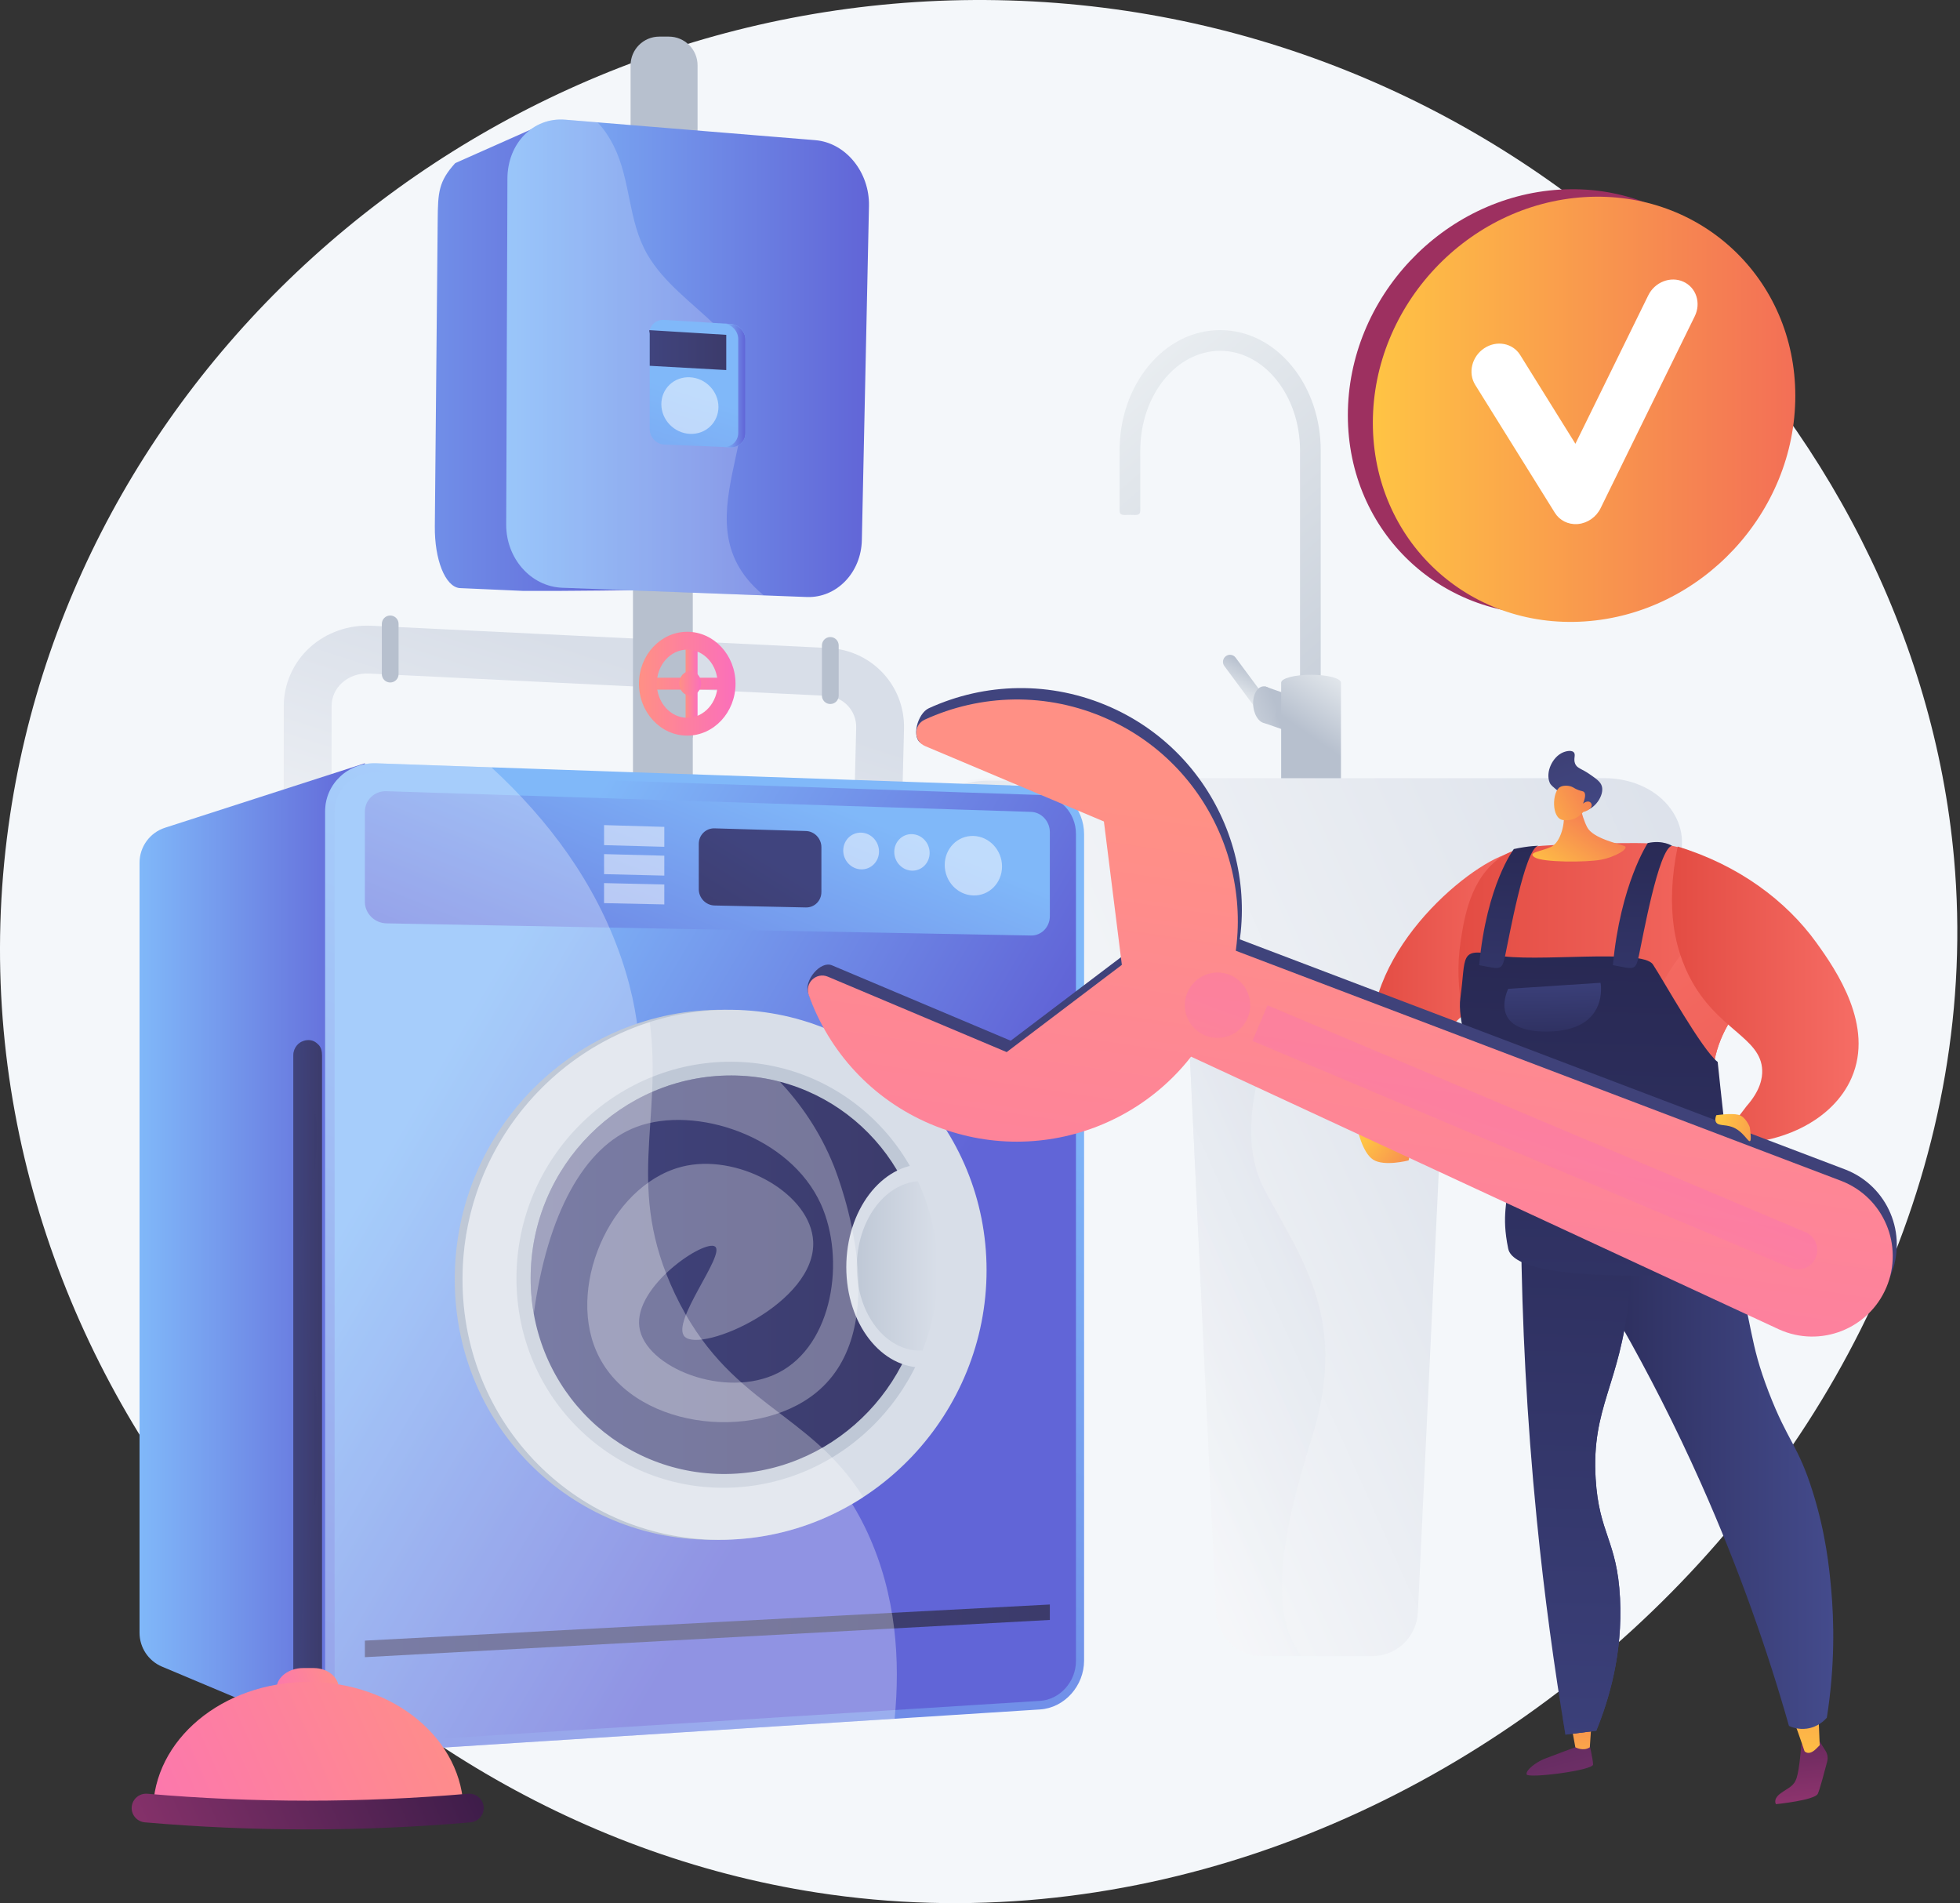<?xml version="1.0" encoding="UTF-8"?> <svg xmlns="http://www.w3.org/2000/svg" width="515" height="500" viewBox="0 0 515 500" fill="none"><rect x="0" y="0" width="515" height="500" fill="#333333" stroke="none"/><path d="M265.151 0.115C133.493 -3.773 19.449 91.757 2.219 217.105C-16.619 354.156 87.066 477.469 214.645 497.219C373.333 521.786 527.251 379.667 513.431 225.49C503.019 109.331 398.984 4.066 265.151 0.115Z" fill="#F4F7FA"></path><path d="M236.077 249.74L223.511 249.425L224.97 191.2C225.082 186.713 221.607 183.024 217.06 182.803L96.932 176.95C94.31 176.817 91.744 177.704 89.898 179.372C88.114 180.983 87.131 183.157 87.131 185.493V225.184H74.561V185.493C74.561 179.641 77.081 174.01 81.474 170.043C85.768 166.165 91.625 164.106 97.544 164.395L217.672 170.248C229.094 170.804 237.819 180.146 237.535 191.514L236.077 249.74Z" fill="url(#paint0_linear_26_149)"></path><path d="M104.728 177.106C104.728 178.321 103.744 179.306 102.529 179.306C101.314 179.306 100.329 178.321 100.329 177.106V163.908C100.329 162.693 101.314 161.708 102.529 161.708C103.744 161.708 104.728 162.693 104.728 163.908V177.106Z" fill="#B7C0CE"></path><path d="M220.367 182.762C220.367 183.977 219.382 184.962 218.167 184.962C216.953 184.962 215.968 183.977 215.968 182.762V169.564C215.968 168.35 216.953 167.365 218.167 167.365C219.382 167.365 220.367 168.35 220.367 169.564V182.762Z" fill="#B7C0CE"></path><path d="M183.287 56.125C183.287 60.291 179.91 63.667 175.745 63.667H173.231C169.066 63.667 165.689 60.29 165.689 56.125V17.16C165.689 12.995 169.066 9.619 173.231 9.619H175.745C179.91 9.619 183.287 12.995 183.287 17.16V56.125Z" fill="#B7C0CE"></path><path d="M182.03 132.17H166.318V218.9H182.03V132.17Z" fill="#B7C0CE"></path><path d="M149.123 147.307C149.934 144.305 150.4 140.711 150.297 136.917L147.831 45.976C147.611 37.843 144.499 31.899 141.438 33.16L119.615 42.853C115.236 47.682 115.074 50.529 115.006 57.817L114.252 138.275C114.169 147.058 116.974 154.064 120.711 154.5L137.406 155.24H137.405C137.405 155.24 201.429 155.612 215.836 151.617C210.92 148.204 164.653 148.659 149.123 147.307Z" fill="url(#paint1_linear_26_149)"></path><path d="M228.326 54.118L226.455 141.89C226.274 150.457 219.811 157.142 211.983 156.849L200.695 156.421L147.726 154.41C139.476 154.093 132.978 146.681 133.014 137.809L133.336 46.906C133.365 37.699 140.068 30.756 148.512 31.448L156.991 32.14L214.212 36.826C222.216 37.483 228.514 45.235 228.326 54.118Z" fill="url(#paint2_linear_26_149)"></path><path opacity="0.2" d="M200.695 156.421L147.726 154.41C139.476 154.093 132.978 146.681 133.014 137.809L133.336 46.906C133.365 37.699 140.068 30.756 148.512 31.448L156.991 32.14C158.58 33.776 160.005 35.823 161.301 38.432C165.782 47.451 165.002 58.059 170.08 66.82C174.489 74.419 181.884 79.515 188.058 85.59C208.922 106.138 177.99 133.599 198.115 154.075C198.942 154.92 199.804 155.7 200.695 156.421Z" fill="white"></path><path d="M195.856 89.203V113.823C195.856 115.952 194.042 117.601 191.905 117.512L174.597 116.793C172.406 116.702 170.718 114.881 170.718 112.717V87.701C170.718 87.362 170.628 87.036 170.717 86.73C171.152 85.068 172.639 83.922 174.485 84.036L191.937 85.115C194.075 85.247 195.856 87.074 195.856 89.203Z" fill="url(#paint3_linear_26_149)"></path><path d="M191.906 85.115L190.11 85.007C192.247 85.139 193.97 86.974 193.97 89.101V113.747C193.97 115.874 192.226 117.528 190.089 117.439L191.915 117.512C194.047 117.6 195.856 115.95 195.856 113.825V89.201C195.856 87.076 194.039 85.247 191.906 85.115Z" fill="url(#paint4_linear_26_149)"></path><path d="M190.828 87.967V97.224L170.717 96.104V87.701C170.717 87.361 170.531 87.039 170.62 86.733L190.828 87.967Z" fill="url(#paint5_linear_26_149)"></path><path opacity="0.5" d="M188.775 106.913C188.775 111 185.441 114.168 181.308 113.989C177.154 113.809 173.771 110.318 173.771 106.192C173.771 102.067 177.154 98.901 181.308 99.121C185.441 99.338 188.775 102.827 188.775 106.913Z" fill="white"></path><path d="M183.385 178.677C183.555 179.305 183.649 179.644 183.649 180.125C183.649 180.7 183.514 181.191 183.273 181.819H170.748C169.939 181.819 169.282 181.112 169.282 180.302C169.282 179.898 169.447 179.449 169.71 179.185C169.974 178.921 170.344 178.677 170.748 178.677L183.385 178.677Z" fill="#B7C0CE"></path><path d="M182.03 170.183V189.147C182.03 189.904 181.574 190.618 180.817 190.618H180.618C180.553 190.618 180.621 190.56 180.557 190.548C179.894 190.46 179.517 189.839 179.517 189.147V170.183C179.517 169.491 179.894 168.825 180.557 168.737C180.621 168.725 180.553 168.622 180.618 168.622H180.817C181.574 168.622 182.03 169.427 182.03 170.183Z" fill="#B7C0CE"></path><path d="M179.252 171.303C179.492 171.274 179.739 171.262 179.991 171.262C180.137 171.262 180.207 171.268 180.348 171.274C180.958 171.309 181.402 171.426 182.031 171.608V170.183C182.031 169.427 181.574 168.621 180.818 168.621H180.618C180.554 168.621 180.774 168.823 180.145 168.834V166.583C180.145 166.571 179.998 166.571 179.851 166.571C172.855 166.571 167.231 172.687 167.231 180.21C167.231 187.734 172.885 193.705 179.879 193.856C181.669 193.894 182.031 193.787 182.031 193.775V190.513C182.031 190.525 180.554 190.618 180.618 190.618H180.818C181.574 190.618 182.031 189.903 182.031 189.147V188.818C181.402 189 180.958 189.118 180.348 189.153C180.207 189.159 180.099 189.165 179.953 189.165C179.701 189.165 179.473 189.153 179.233 189.123C175.615 188.754 172.698 185.675 172.1 181.717C172.024 181.231 171.988 180.726 171.988 180.21C171.988 179.724 172.025 179.249 172.095 178.785C172.664 174.792 175.61 171.678 179.252 171.303Z" fill="#B7C0CE"></path><path d="M183.649 180.128C183.649 180.703 183.514 181.248 183.274 181.718C183.016 182.222 182.641 182.644 182.183 182.926C181.767 183.195 181.28 183.348 180.764 183.348C180.647 183.348 180.535 183.342 180.424 183.324C179.996 183.266 179.597 183.107 179.251 182.861C178.84 182.586 178.5 182.187 178.26 181.718C178.02 181.249 177.885 180.703 177.885 180.129C177.885 179.648 177.979 179.19 178.149 178.786C178.383 178.205 178.77 177.718 179.251 177.39C179.597 177.144 179.996 176.98 180.424 176.927C180.535 176.909 180.647 176.903 180.764 176.903C181.28 176.903 181.767 177.056 182.183 177.32C182.711 177.654 183.133 178.164 183.385 178.786C183.555 179.19 183.649 179.648 183.649 180.128Z" fill="#B7C0CE"></path><path d="M192.085 179.725C192.085 180.534 191.429 181.191 190.619 181.191H171.555C170.745 181.191 170.089 180.534 170.089 179.725V179.514C170.089 178.705 170.745 178.048 171.555 178.048H190.619C191.429 178.048 192.085 178.705 192.085 179.514V179.725Z" fill="url(#paint6_linear_26_149)"></path><path d="M183.287 188.621C183.287 189.377 182.674 189.99 181.919 189.99H181.513C180.757 189.99 180.145 189.377 180.145 188.621V169.361C180.145 168.606 180.757 167.993 181.513 167.993H181.919C182.674 167.993 183.287 168.606 183.287 169.361V188.621Z" fill="url(#paint7_linear_26_149)"></path><path d="M180.575 193.268C173.58 193.268 167.889 187.148 167.889 179.626C167.889 172.103 173.58 165.983 180.575 165.983C187.57 165.983 193.261 172.103 193.261 179.626C193.261 187.148 187.57 193.268 180.575 193.268ZM180.575 170.674C176.166 170.674 172.58 174.69 172.58 179.626C172.58 184.561 176.166 188.577 180.575 188.577C184.984 188.577 188.57 184.562 188.57 179.626C188.57 174.69 184.984 170.674 180.575 170.674Z" fill="url(#paint8_linear_26_149)"></path><path d="M181.353 182.764C182.945 182.764 184.236 181.321 184.236 179.539C184.236 177.758 182.945 176.314 181.353 176.314C179.761 176.314 178.47 177.758 178.47 179.539C178.47 181.321 179.761 182.764 181.353 182.764Z" fill="url(#paint9_linear_26_149)"></path><path d="M380.451 257.236C377.818 312.705 375.185 368.18 372.545 423.649C372.244 430.053 366.971 435.094 360.56 435.094H331.563C325.146 435.094 319.88 430.06 319.578 423.649C316.964 368.677 314.355 313.704 311.741 258.732C311.722 258.235 311.697 257.733 311.672 257.236H380.451Z" fill="url(#paint10_linear_26_149)"></path><path d="M333.56 187.882C332.74 188.49 331.582 188.318 330.974 187.497L321.701 174.983C321.093 174.163 321.266 173.005 322.086 172.397C322.906 171.789 324.064 171.962 324.672 172.782L333.945 185.296C334.553 186.117 334.381 187.274 333.56 187.882Z" fill="url(#paint11_linear_26_149)"></path><path d="M349.905 186.474C350.555 186.701 351.081 189.052 351.081 191.726C351.081 194.399 350.555 196.382 349.905 196.154C349.255 195.927 348.728 193.576 348.728 190.903C348.728 188.229 349.255 186.246 349.905 186.474Z" fill="url(#paint12_linear_26_149)"></path><path d="M349.905 186.474V196.154L332.353 190.018V180.337L349.905 186.474Z" fill="url(#paint13_linear_26_149)"></path><path d="M332.352 180.337C334.059 180.564 335.443 182.915 335.443 185.588C335.443 188.262 334.059 190.244 332.352 190.017C330.645 189.79 329.262 187.439 329.262 184.765C329.262 182.092 330.645 180.109 332.352 180.337Z" fill="url(#paint14_linear_26_149)"></path><path d="M344.307 213.371C348.631 213.371 352.136 211.955 352.136 210.208C352.136 208.461 348.631 207.045 344.307 207.045C339.983 207.045 336.478 208.461 336.478 210.208C336.478 211.955 339.983 213.371 344.307 213.371Z" fill="url(#paint15_linear_26_149)"></path><path d="M344.306 180.21C342.805 180.21 341.588 179.863 341.588 178.362V118.373C341.588 103.922 332.173 92.166 320.601 92.166C309.029 92.166 299.614 103.922 299.614 118.373V134.117C299.614 135.619 298.397 135.264 296.895 135.264C295.394 135.264 294.177 135.619 294.177 134.117V118.373C294.177 110.02 296.861 102.144 301.736 96.196C306.739 90.091 313.439 86.729 320.601 86.729C327.763 86.729 334.462 90.091 339.466 96.196C344.34 102.144 347.025 110.02 347.025 118.373V178.362C347.025 179.863 345.808 180.21 344.306 180.21Z" fill="url(#paint16_linear_26_149)"></path><path d="M344.49 177.274C340.166 177.274 336.634 178.201 336.634 179.344V210.101H352.346V179.344C352.345 178.201 348.814 177.274 344.49 177.274Z" fill="url(#paint17_linear_26_149)"></path><path opacity="0.8" d="M344.49 378.456C336.709 403.098 333.215 424.108 342.001 435.094H331.562C325.145 435.094 319.879 430.059 319.577 423.649C316.963 368.677 314.354 313.704 311.74 258.732L336.634 267.084C336.634 267.084 322.204 293.895 332.354 312.749C342.497 331.603 354.438 346.957 344.49 378.456Z" fill="url(#paint18_linear_26_149)"></path><path d="M440.835 226.792C440.665 227.212 440.489 227.581 440.313 228.001C429.164 254.95 398.815 272.948 364.702 272.948H317.365C314.003 272.948 310.679 272.826 307.404 272.479C277.47 269.348 251.791 252.296 241.754 228.027C241.578 227.607 241.402 227.199 241.232 226.779C239.083 221.578 240.07 215.843 243.891 211.368C246.229 208.625 249.446 206.669 253.104 205.487C255.417 204.736 257.906 204.444 260.451 204.444H421.616C428.19 204.444 434.362 206.998 438.176 211.473C441.991 215.955 442.984 221.591 440.835 226.792Z" fill="url(#paint19_linear_26_149)"></path><path opacity="0.8" d="M254.952 228.578C254.776 228.158 254.6 227.738 254.43 227.318C252.281 222.117 253.268 216.375 257.089 211.9C259.426 209.158 262.644 207.249 266.302 206.067C268.615 205.316 271.104 205.073 273.649 205.073H260.451C257.906 205.073 255.417 205.316 253.104 206.067C249.446 207.249 246.229 209.236 243.891 211.978C240.07 216.453 239.083 222.156 241.232 227.357C241.402 227.777 241.578 228.178 241.754 228.598C251.791 252.867 277.47 269.936 307.404 273.066C310.679 273.413 314.003 273.577 317.365 273.577H330.563C327.201 273.577 323.876 273.403 320.602 273.057C290.668 269.926 264.988 252.848 254.952 228.578Z" fill="url(#paint20_linear_26_149)"></path><path d="M43.361 217.464L95.873 200.529V460.282L42.58 437.868C38.995 436.36 36.664 432.85 36.664 428.962V226.66C36.664 222.466 39.369 218.751 43.361 217.464Z" fill="url(#paint21_linear_26_149)"></path><path d="M273.271 206.612L98.841 200.537C91.451 200.28 85.43 205.935 85.43 213.171V448.01C85.43 455.246 91.451 460.726 98.841 460.254L273.271 449.111C279.679 448.702 284.849 442.949 284.849 436.259V219.128C284.849 212.438 279.679 206.835 273.271 206.612Z" fill="url(#paint22_linear_26_149)"></path><path d="M98.842 457.84C92.833 458.219 87.924 453.744 87.924 447.863V213.245C87.924 207.365 92.833 202.747 98.842 202.951L273.271 208.865C278.487 209.042 282.713 213.617 282.713 219.064V436.384C282.713 441.831 278.487 446.529 273.271 446.857L98.842 457.84Z" fill="url(#paint23_linear_26_149)"></path><path d="M270.899 213.297L101.557 207.865C98.421 207.765 95.873 210.171 95.873 213.241V236.922C95.873 239.992 98.421 242.528 101.557 242.587L270.899 245.781C273.638 245.833 275.853 243.557 275.853 240.697V218.634C275.853 215.774 273.638 213.384 270.899 213.297Z" fill="url(#paint24_linear_26_149)"></path><path opacity="0.5" d="M230.965 223.708C230.965 226.367 228.867 228.469 226.275 228.403C223.677 228.336 221.567 226.119 221.567 223.45C221.567 220.781 223.677 218.68 226.275 218.756C228.867 218.832 230.965 221.049 230.965 223.708Z" fill="white"></path><path opacity="0.5" d="M244.268 224.072C244.268 226.717 242.193 228.808 239.628 228.743C237.058 228.677 234.971 226.472 234.971 223.817C234.971 221.163 237.058 219.072 239.628 219.147C242.193 219.222 244.268 221.427 244.268 224.072Z" fill="white"></path><path opacity="0.5" d="M263.287 227.637C263.287 231.943 259.932 235.356 255.782 235.261C251.617 235.165 248.23 231.575 248.23 227.243C248.23 222.912 251.617 219.499 255.782 219.621C259.932 219.743 263.287 223.332 263.287 227.637Z" fill="white"></path><path d="M211.77 218.331L187.757 217.627C185.467 217.56 183.608 219.383 183.608 221.699V233.612C183.608 235.928 185.467 237.845 187.757 237.894L211.77 238.406C214.013 238.454 215.827 236.639 215.827 234.353V222.59C215.827 220.304 214.013 218.397 211.77 218.331Z" fill="url(#paint25_linear_26_149)"></path><path opacity="0.5" d="M174.551 222.472L158.721 222.04V216.775L174.551 217.239V222.472Z" fill="white"></path><path opacity="0.5" d="M174.551 230.042L158.721 229.657V224.392L174.551 224.809V230.042Z" fill="white"></path><path opacity="0.5" d="M174.551 237.612L158.721 237.274V232.009L174.551 232.379V237.612Z" fill="white"></path><path d="M275.853 425.595L95.873 435.38V431.03L275.853 421.542V425.595Z" fill="url(#paint26_linear_26_149)"></path><path opacity="0.3" d="M227.929 402.628C213.567 371.607 189.58 373.699 174.177 341.348C158.186 307.764 176.113 289.423 163.289 251.851C156.457 231.834 144.02 215.319 129.108 201.591L98.841 200.537C91.451 200.28 85.43 205.935 85.43 213.171V448.01C85.43 455.246 91.451 460.726 98.841 460.254L235.068 451.552C236.556 436.417 235.548 419.085 227.929 402.628Z" fill="white"></path><path d="M257.184 333.724C257.184 371.142 227.636 402.798 190.2 404.473C151.627 406.198 119.487 375.614 119.487 336.113C119.487 296.612 151.627 264.912 190.2 265.299C227.636 265.675 257.184 296.305 257.184 333.724Z" fill="#BFC8D6"></path><path d="M259.226 333.724C259.226 371.142 229.678 402.798 192.242 404.473C153.669 406.198 121.529 375.614 121.529 336.113C121.529 296.612 153.669 264.912 192.242 265.299C229.678 265.675 259.226 296.305 259.226 333.724Z" fill="#D8DEE8"></path><path d="M246.373 333.947C246.373 364.185 222.426 389.641 192.242 390.829C161.324 392.046 135.702 367.451 135.702 335.867C135.702 304.283 161.324 278.798 192.242 278.943C222.426 279.083 246.373 303.708 246.373 333.947Z" fill="#BFC8D6"></path><path d="M242.947 334.006C242.947 362.331 220.498 386.144 192.242 387.216C163.343 388.313 139.43 365.304 139.43 335.802C139.43 306.3 163.343 282.462 192.242 282.555C220.498 282.647 242.947 305.682 242.947 334.006Z" fill="url(#paint27_linear_26_149)"></path><path d="M255.115 332.351C255.115 347.039 253.979 358.978 242.823 359.285C231.567 359.594 222.367 347.782 222.367 332.9C222.367 318.017 231.567 305.896 242.823 305.828C253.978 305.761 255.115 317.662 255.115 332.351Z" fill="#D8DEE8"></path><path d="M225.129 332.853C225.129 345.242 232.784 355.089 242.162 354.848C242.246 354.846 242.328 354.841 242.41 354.838C244.964 348.358 246.373 341.307 246.373 333.947C246.373 325.475 244.509 317.473 241.176 310.333C232.253 311.079 225.129 320.903 225.129 332.853Z" fill="url(#paint28_linear_26_149)"></path><path opacity="0.3" d="M167.285 296.045C182.554 290.353 207.537 298.301 215.703 316.384C222.184 330.735 218.959 353.351 204.456 360.688C190.606 367.694 169.433 359.299 167.99 348.636C166.534 337.864 185.294 325.431 187.915 327.523C190.626 329.686 176.13 347.418 179.913 351.178C184.303 355.541 214.518 342.413 213.665 326.112C213.021 313.789 194.919 303.495 180.611 306.204C161.441 309.833 148.834 336.819 156.667 354.918C165.515 375.36 198.071 379.098 214.345 365.96C235.5 348.881 220.498 309.844 219.092 306.318C215.391 297.038 210.129 289.749 204.922 284.191C200.88 283.139 196.633 282.57 192.242 282.556C163.343 282.462 139.43 306.301 139.43 335.803C139.43 338.993 139.713 342.113 140.254 345.138C143.808 319.05 153.428 301.212 167.285 296.045Z" fill="white"></path><path opacity="0.3" d="M177.372 339.984C164.172 312.26 174.131 294.861 170.737 268.525C142.402 277.536 121.529 304.35 121.529 336.112C121.529 375.613 153.669 406.198 192.242 404.472C204.989 403.902 216.805 399.861 226.838 393.342C212.343 370.332 191.329 369.295 177.372 339.984Z" fill="white"></path><path d="M477.834 457.06L479.681 460.008C480.197 460.833 480.353 461.827 480.109 462.769C479.471 465.226 478.198 470.014 477.641 471.263C476.882 472.965 466.651 473.999 466.651 473.999C466.651 473.999 465.735 472.718 467.856 471.161C469.977 469.605 471.342 469.358 472.087 467.067C472.831 464.776 473.316 458.301 473.316 458.301L477.834 457.06Z" fill="url(#paint29_linear_26_149)"></path><path d="M470.159 449.574C470.833 450.108 474.143 460.077 474.143 460.077C474.143 460.077 475.211 461.435 477.227 459.422C479.243 457.409 478.139 458.519 478.139 458.519L477.737 448.708L470.159 449.574Z" fill="url(#paint30_linear_26_149)"></path><path d="M417.487 457.677C417.487 457.677 418.554 461.999 418.587 463.565C418.621 465.131 401.39 467.313 401.122 466.16C400.854 465.006 403.738 462.906 405.821 462.08C407.904 461.254 414.012 459.004 414.012 459.004L417.487 457.677Z" fill="url(#paint31_linear_26_149)"></path><path d="M412.939 453.648L413.927 459.049C413.927 459.049 416.043 460.215 417.731 459.049L418.142 453.051L412.939 453.648Z" fill="url(#paint32_linear_26_149)"></path><path d="M426.723 307.143C422.755 307.881 418.789 308.619 414.821 309.357C408.624 322.466 407.659 335.67 409.385 341.338C411.827 349.358 416.766 351.593 417.163 359.81C417.555 367.94 412.946 370.425 410.681 380.226C409.113 387.011 410.154 393.051 412.302 404.855C416.626 428.63 423.001 435.496 418.783 443.743C417.584 446.086 415.315 448.944 410.615 451.363C410.852 452.824 411.087 454.289 411.329 455.733C414.03 455.392 416.73 455.049 419.431 454.708C422.727 446.614 426.409 434.459 425.669 419.877C424.898 404.667 420.136 403.02 419.263 388.468C418.133 369.606 425.626 363.949 428.019 340.96C428.934 332.169 429.11 320.767 426.723 307.143Z" fill="url(#paint33_linear_26_149)"></path><path d="M404.345 313.662C418.337 334.03 433.437 359.385 446.96 389.745C457.179 412.688 464.602 434.234 470.061 453.44C470.794 453.777 472.523 454.449 474.73 454.152C477.74 453.747 479.54 451.821 480.011 451.283C482.18 437.501 481.909 425.833 481.141 417.414C480.65 412.023 479.781 403.047 476.318 391.97C472.438 379.564 469.79 378.872 464.737 365.748C459.492 352.126 460.746 348.721 455.713 331.67C453.646 324.666 450.188 314.243 444.494 301.78C431.111 305.74 417.728 309.701 404.345 313.662Z" fill="url(#paint34_linear_26_149)"></path><path d="M367.706 304.82L361.69 301.397C361.69 301.397 360.531 297.702 360.383 272.368C360.236 247.033 389.415 224.366 398.385 223.841C407.356 223.317 398.169 263.795 398.169 263.795C395.933 263.329 392.682 263.011 389.221 264.144C380.319 267.056 376.603 277.415 373.426 286.269C371.744 290.957 368.296 295.981 367.706 304.82Z" fill="url(#paint35_linear_26_149)"></path><path d="M404.687 311.242C403.013 315.455 401.339 319.668 399.664 323.881C399.91 347.14 401.126 372.354 403.795 399.21C405.78 419.19 408.369 438.061 411.33 455.733C414.031 455.391 416.732 455.049 419.432 454.708C422.728 446.615 426.411 434.459 425.671 419.877C424.899 404.667 420.137 403.021 419.265 388.468C418.134 369.606 425.628 363.949 428.02 340.96C428.935 332.168 429.111 320.767 426.724 307.143C419.378 308.509 412.033 309.876 404.687 311.242Z" fill="url(#paint36_linear_26_149)"></path><path d="M397.72 328.214C394.49 323.712 397.705 318.864 397.802 309.838C397.911 299.608 393.864 298.23 388.646 281.709C385.176 270.722 381.844 260.174 383.785 247.359C384.715 241.217 386.292 230.8 394.358 225.183C398.521 222.285 404.504 222.062 416.3 221.735C430.887 221.331 438.18 221.129 443.825 223.547C444.651 223.901 461.848 231.544 464.153 246.063C466.499 260.84 450.465 264.137 449.894 284.14C449.638 293.12 452.463 306.672 454.296 315.463C456.055 323.903 456.971 326.027 455.495 328.743C451.938 335.29 439.38 334.512 414.263 332.956C404.411 332.345 400.129 331.572 397.72 328.214Z" fill="url(#paint37_linear_26_149)"></path><path d="M432.069 282.357C433.429 286.138 437.437 288.722 440.819 297.912C441.549 299.897 446.75 314.027 441.791 318.005C438.927 320.302 435.896 316.627 428.505 316.708C415.697 316.848 410.486 328.039 401.932 325.783C400.447 325.39 398.455 324.462 396.353 322.129C396.153 324.399 396.374 326.339 397.719 328.213C400.128 331.572 404.41 332.345 414.262 332.955C439.379 334.511 451.937 335.29 455.494 328.743C456.97 326.027 456.054 323.903 454.295 315.462C452.462 306.672 449.637 293.119 449.893 284.139C450.464 264.136 466.498 260.84 464.152 246.062C463.525 242.112 461.779 238.689 459.576 235.765C439.699 245.724 427.796 270.477 432.069 282.357Z" fill="url(#paint38_linear_26_149)"></path><path d="M443.899 256.594C441.039 250.98 440.128 245.91 439.756 243.132C439.005 237.516 439.121 230.689 440.82 222.405C456.781 227.262 469.285 236.601 477.26 247.651C482.573 255.014 492.456 269.509 486.514 283.168C481.599 294.464 467.444 301.406 451.408 300.448C453.916 297.164 456.423 293.88 458.931 290.596C462.561 286.47 463.091 283.227 463.026 281.193C462.748 272.463 451.005 270.542 443.899 256.594Z" fill="url(#paint39_linear_26_149)"></path><path d="M414.775 209.494C414.775 209.494 415.344 214.025 417.029 217.317C418.551 220.292 425.415 221.689 426.83 222.267C428.245 222.845 424.498 225.167 420.605 225.876C416.713 226.585 405.434 226.592 403.294 225.266C401.155 223.94 404.807 223.76 407.526 222.507C410.245 221.254 411.425 215.646 410.732 213.199C410.038 210.752 414.775 209.494 414.775 209.494Z" fill="url(#paint40_linear_26_149)"></path><path d="M409.974 208.323C407.76 206.471 407.455 206.258 407.175 205.579C406.054 202.852 407.917 198.847 410.688 197.675C410.832 197.615 412.692 196.85 413.487 197.62C414.162 198.274 413.33 199.318 413.871 200.639C414.378 201.876 415.486 201.883 417.658 203.383C419.448 204.619 420.56 205.388 420.897 206.567C421.591 208.998 418.887 212.819 416.231 212.933C415.276 212.975 414.978 212.509 409.974 208.323Z" fill="url(#paint41_linear_26_149)"></path><path d="M416.003 213.336C416.003 213.336 414.019 215.981 410.63 215.431C407.595 214.938 407.807 208.046 409.898 206.781C410.595 206.359 411.918 206.283 412.949 206.682C413.558 206.918 413.745 207.198 414.748 207.564C415.672 207.901 415.951 207.822 416.214 208.09C416.543 208.426 416.734 209.19 415.943 211.135C416.583 210.601 417.304 210.442 417.777 210.724C417.852 210.769 418.048 210.932 418.145 211.159C418.497 211.983 417.686 212.913 416.003 213.336Z" fill="url(#paint42_linear_26_149)"></path><path d="M440.169 334.824C440.169 334.824 398.163 337.203 396.289 328.053C394.415 318.902 396.266 316.183 396.289 308.47C396.312 300.758 382.159 273.274 383.712 262.231C385.264 251.187 383.251 248.867 393.134 250.942C403.017 253.017 431.478 249.097 434.312 253.383C437.147 257.669 447.123 275.711 451.333 279.005C451.333 279.005 455.359 318.353 457.189 324.026C459.019 329.7 452.98 337.021 440.169 334.824Z" fill="url(#paint43_linear_26_149)"></path><path d="M432.958 221.487C432.958 221.487 425.772 232.336 423.799 253.566C429.554 254.664 429.737 255.089 430.652 250.942C431.567 246.795 435.774 222.941 439.314 222.209C439.314 222.209 436.984 220.622 432.958 221.487Z" fill="url(#paint44_linear_26_149)"></path><path d="M397.771 223.064C397.771 223.064 390.633 232.337 388.66 253.566C394.416 254.664 394.599 255.089 395.514 250.942C396.429 246.795 400.635 222.941 404.175 222.209C404.175 222.209 401.797 222.198 397.771 223.064Z" fill="url(#paint45_linear_26_149)"></path><path d="M396.29 259.789C396.29 259.789 390.512 271.258 406.739 271.014C422.966 270.77 420.552 258.203 420.552 258.203L396.29 259.789Z" fill="url(#paint46_linear_26_149)"></path><path d="M370.104 304.87C370.104 304.87 363.748 306.537 360.825 304.682C357.902 302.826 356.613 296.347 356.613 296.347C356.613 296.347 359.87 295.583 362.023 298.425C364.177 301.267 371.395 302.034 370.104 304.87Z" fill="url(#paint47_linear_26_149)"></path><path d="M265.572 273.418L295.835 250.501L291.119 212.834L242.309 195.398C239.263 194.114 241.042 187.451 244.047 186.074C258.703 179.361 276.087 178.734 292.041 185.891C320.768 198.777 333.994 232.491 321.73 261.489C309.247 291.003 275.212 304.832 245.677 292.378C230.068 285.795 217.62 275.569 212.334 260.783C211.22 257.665 215.55 252.324 218.6 253.61L265.572 273.418Z" fill="url(#paint48_linear_26_149)"></path><path d="M313.823 242.25L484.984 307.304C496.041 311.66 501.344 324.264 496.727 335.214C492.111 346.161 479.389 351.163 468.553 346.292L302.439 269.245L313.823 242.25Z" fill="url(#paint49_linear_26_149)"></path><path d="M264.511 276.408L294.774 253.491L290.058 215.825L243.087 196.017C240.041 194.733 239.98 190.441 242.986 189.065C257.642 182.351 275.026 181.724 290.98 188.881C319.707 201.767 332.933 235.481 320.669 264.479C308.186 293.993 274.151 307.822 244.616 295.368C229.007 288.785 217.78 276.177 212.494 261.391C211.38 258.273 214.489 255.314 217.539 256.601L264.511 276.408Z" fill="url(#paint50_linear_26_149)"></path><path d="M312.761 245.241L483.923 310.295C494.98 314.65 500.283 327.254 495.665 338.204C491.049 349.151 478.327 354.154 467.491 349.283L301.378 272.236L312.761 245.241Z" fill="url(#paint51_linear_26_149)"></path><path opacity="0.3" d="M311.997 260.754C310.154 265.126 312.204 270.164 316.575 272.007C320.946 273.851 325.985 271.801 327.828 267.43C329.671 263.058 327.622 258.02 323.251 256.177C318.879 254.333 313.841 256.383 311.997 260.754Z" fill="url(#paint52_linear_26_149)"></path><path opacity="0.3" d="M329.087 273.475L470.447 333.085C473.033 334.176 476.014 332.964 477.104 330.377C478.194 327.792 476.982 324.811 474.396 323.721L333.036 264.111L329.087 273.475Z" fill="url(#paint53_linear_26_149)"></path><path d="M459.744 296.089C459.744 296.089 458.71 293.35 456.762 292.875C454.815 292.4 450.968 292.99 450.968 292.99C450.761 293.497 450.566 294.219 450.883 294.8C451.448 295.834 453.076 295.386 454.996 296.036C458.113 297.091 459.405 300.375 459.888 299.735C460.258 299.246 459.744 296.089 459.744 296.089Z" fill="url(#paint54_linear_26_149)"></path><path d="M84.617 277.289V469.141C84.617 471.369 83.02 473.175 80.793 473.175C79.681 473.175 78.826 472.722 78.1 471.992C77.37 471.265 77.075 470.252 77.075 469.141V277.289C77.075 275.662 77.986 274.263 79.371 273.627C79.882 273.389 80.429 273.255 81.029 273.255C82.141 273.255 82.931 273.708 83.657 274.438C84.388 275.165 84.617 276.178 84.617 277.289Z" fill="url(#paint55_linear_26_149)"></path><path opacity="0.5" d="M83.392 391.988C79.654 406.435 78.775 440.121 78.775 440.121H77.075V277.289C77.075 275.662 77.986 274.264 79.371 273.627C79.868 278.365 80.949 287.267 82.652 292.05C85.041 298.765 81.155 317.033 79.062 326.361C76.968 335.69 87.135 377.545 83.392 391.988Z" fill="url(#paint56_linear_26_149)"></path><path d="M89.016 444.935C89.016 447.906 86.082 450.177 82.394 450.177H79.612C75.924 450.177 72.676 447.906 72.676 444.935V443.59C72.676 440.62 75.924 438.236 79.612 438.236H82.394C86.082 438.236 89.016 440.62 89.016 443.59V444.935Z" fill="url(#paint57_linear_26_149)"></path><path d="M40.212 475.944C40.212 457.09 58.475 441.884 81.003 441.884C103.531 441.884 121.794 457.09 121.794 475.944H40.212Z" fill="url(#paint58_linear_26_149)"></path><path d="M127.079 474.671C127.276 476.743 125.727 478.588 123.613 478.771C95.155 481.239 66.537 481.239 38.079 478.771C35.965 478.588 34.415 476.743 34.613 474.671C34.81 472.596 36.655 471.078 38.731 471.258C66.755 473.688 94.936 473.688 122.961 471.258C125.037 471.078 126.881 472.597 127.079 474.671Z" fill="url(#paint59_linear_26_149)"></path><path d="M465.158 102.03C465.158 132.721 440.427 159.254 409.827 161.3C379.122 163.352 354.153 139.987 354.153 109.107C354.153 78.226 379.122 51.678 409.827 49.816C440.427 47.96 465.158 71.34 465.158 102.03Z" fill="#9D3060"></path><path d="M471.726 103.996C471.726 134.687 446.996 161.22 416.395 163.265C385.69 165.318 360.722 141.953 360.722 111.073C360.722 80.192 385.69 53.644 416.395 51.782C446.996 49.925 471.726 73.305 471.726 103.996Z" fill="url(#paint60_linear_26_149)"></path><path d="M414.44 137.687C412.034 137.845 409.795 136.725 408.549 134.725L387.626 101.127C385.665 97.979 386.722 93.667 389.985 91.496C393.245 89.327 397.476 90.119 399.434 93.266L413.945 116.588L433.09 77.595C434.809 74.095 438.937 72.49 442.308 74.008C445.68 75.525 447.021 79.59 445.305 83.087L420.563 133.518C419.43 135.827 417.178 137.416 414.682 137.667C414.601 137.675 414.521 137.682 414.44 137.687Z" fill="white"></path><defs><linearGradient id="paint0_linear_26_149" x1="168.456" y1="175.211" x2="128.653" y2="298.81" gradientUnits="userSpaceOnUse"><stop stop-color="#D8DEE8"></stop><stop offset="1" stop-color="white"></stop></linearGradient><linearGradient id="paint1_linear_26_149" x1="63.732" y1="94.12" x2="165.318" y2="94.12" gradientUnits="userSpaceOnUse"><stop stop-color="#80B8F9"></stop><stop offset="0.996" stop-color="#6165D7"></stop></linearGradient><linearGradient id="paint2_linear_26_149" x1="133.014" y1="94.13" x2="228.33" y2="94.13" gradientUnits="userSpaceOnUse"><stop stop-color="#80B8F9"></stop><stop offset="0.996" stop-color="#6165D7"></stop></linearGradient><linearGradient id="paint3_linear_26_149" x1="182.357" y1="103.518" x2="146.643" y2="217.462" gradientUnits="userSpaceOnUse"><stop stop-color="#80B8F9"></stop><stop offset="0.996" stop-color="#6165D7"></stop></linearGradient><linearGradient id="paint4_linear_26_149" x1="190.089" y1="101.261" x2="195.856" y2="101.261" gradientUnits="userSpaceOnUse"><stop stop-color="#80B8F9"></stop><stop offset="0.996" stop-color="#6165D7"></stop></linearGradient><linearGradient id="paint5_linear_26_149" x1="170.596" y1="91.979" x2="190.828" y2="91.979" gradientUnits="userSpaceOnUse"><stop stop-color="#40447E"></stop><stop offset="0.996" stop-color="#3C3B6B"></stop></linearGradient><linearGradient id="paint6_linear_26_149" x1="170.089" y1="179.62" x2="192.086" y2="179.62" gradientUnits="userSpaceOnUse"><stop stop-color="#FF9085"></stop><stop offset="1" stop-color="#FB6FBB"></stop></linearGradient><linearGradient id="paint7_linear_26_149" x1="180.145" y1="178.991" x2="183.287" y2="178.991" gradientUnits="userSpaceOnUse"><stop stop-color="#FF9085"></stop><stop offset="1" stop-color="#FB6FBB"></stop></linearGradient><linearGradient id="paint8_linear_26_149" x1="167.889" y1="179.626" x2="193.261" y2="179.626" gradientUnits="userSpaceOnUse"><stop stop-color="#FF9085"></stop><stop offset="1" stop-color="#FB6FBB"></stop></linearGradient><linearGradient id="paint9_linear_26_149" x1="178.47" y1="179.539" x2="184.236" y2="179.539" gradientUnits="userSpaceOnUse"><stop stop-color="#FF9085"></stop><stop offset="1" stop-color="#FB6FBB"></stop></linearGradient><linearGradient id="paint10_linear_26_149" x1="426.656" y1="306.154" x2="249.636" y2="385.508" gradientUnits="userSpaceOnUse"><stop stop-color="#D8DEE8"></stop><stop offset="1" stop-color="white"></stop></linearGradient><linearGradient id="paint11_linear_26_149" x1="324.157" y1="183.717" x2="329.11" y2="175.182" gradientUnits="userSpaceOnUse"><stop stop-color="#EBEFF2"></stop><stop offset="0.995" stop-color="#B7C0CE"></stop></linearGradient><linearGradient id="paint12_linear_26_149" x1="323.375" y1="197.747" x2="337.309" y2="191.894" gradientUnits="userSpaceOnUse"><stop stop-color="#EBEFF2"></stop><stop offset="0.995" stop-color="#B7C0CE"></stop></linearGradient><linearGradient id="paint13_linear_26_149" x1="321.172" y1="193.085" x2="335.213" y2="187.187" gradientUnits="userSpaceOnUse"><stop stop-color="#EBEFF2"></stop><stop offset="0.995" stop-color="#B7C0CE"></stop></linearGradient><linearGradient id="paint14_linear_26_149" x1="311.843" y1="190.15" x2="333.692" y2="180.972" gradientUnits="userSpaceOnUse"><stop stop-color="#EBEFF2"></stop><stop offset="0.995" stop-color="#B7C0CE"></stop></linearGradient><linearGradient id="paint15_linear_26_149" x1="336.478" y1="210.208" x2="352.136" y2="210.208" gradientUnits="userSpaceOnUse"><stop stop-color="#EBEFF2"></stop><stop offset="0.995" stop-color="#B7C0CE"></stop></linearGradient><linearGradient id="paint16_linear_26_149" x1="294.949" y1="90.142" x2="399.351" y2="210.857" gradientUnits="userSpaceOnUse"><stop stop-color="#EBEFF2"></stop><stop offset="0.995" stop-color="#B7C0CE"></stop></linearGradient><linearGradient id="paint17_linear_26_149" x1="356.716" y1="177.102" x2="344.964" y2="193.947" gradientUnits="userSpaceOnUse"><stop stop-color="#EBEFF2"></stop><stop offset="0.995" stop-color="#B7C0CE"></stop></linearGradient><linearGradient id="paint18_linear_26_149" x1="377.863" y1="324.054" x2="263.443" y2="375.346" gradientUnits="userSpaceOnUse"><stop stop-color="#D8DEE8"></stop><stop offset="1" stop-color="white"></stop></linearGradient><linearGradient id="paint19_linear_26_149" x1="459.5" y1="176.148" x2="193.936" y2="295.194" gradientUnits="userSpaceOnUse"><stop stop-color="#D8DEE8"></stop><stop offset="1" stop-color="white"></stop></linearGradient><linearGradient id="paint20_linear_26_149" x1="240.115" y1="239.325" x2="330.563" y2="239.325" gradientUnits="userSpaceOnUse"><stop stop-color="#D8DEE8"></stop><stop offset="1" stop-color="white"></stop></linearGradient><linearGradient id="paint21_linear_26_149" x1="36.664" y1="330.406" x2="95.873" y2="330.406" gradientUnits="userSpaceOnUse"><stop stop-color="#80B8F9"></stop><stop offset="0.996" stop-color="#6165D7"></stop></linearGradient><linearGradient id="paint22_linear_26_149" x1="216.5" y1="247.688" x2="88.301" y2="562.693" gradientUnits="userSpaceOnUse"><stop stop-color="#80B8F9"></stop><stop offset="0.996" stop-color="#6165D7"></stop></linearGradient><linearGradient id="paint23_linear_26_149" x1="109.867" y1="288.85" x2="223.735" y2="355.993" gradientUnits="userSpaceOnUse"><stop stop-color="#80B8F9"></stop><stop offset="0.996" stop-color="#6165D7"></stop></linearGradient><linearGradient id="paint24_linear_26_149" x1="195.969" y1="202.137" x2="157.152" y2="297.515" gradientUnits="userSpaceOnUse"><stop stop-color="#80B8F9"></stop><stop offset="0.996" stop-color="#6165D7"></stop></linearGradient><linearGradient id="paint25_linear_26_149" x1="201.486" y1="225.203" x2="183.87" y2="253.322" gradientUnits="userSpaceOnUse"><stop stop-color="#40447E"></stop><stop offset="0.996" stop-color="#3C3B6B"></stop></linearGradient><linearGradient id="paint26_linear_26_149" x1="95.873" y1="428.461" x2="275.853" y2="428.461" gradientUnits="userSpaceOnUse"><stop stop-color="#40447E"></stop><stop offset="0.996" stop-color="#3C3B6B"></stop></linearGradient><linearGradient id="paint27_linear_26_149" x1="139.43" y1="334.904" x2="242.947" y2="334.904" gradientUnits="userSpaceOnUse"><stop stop-color="#40447E"></stop><stop offset="0.996" stop-color="#3C3B6B"></stop></linearGradient><linearGradient id="paint28_linear_26_149" x1="225.129" y1="332.593" x2="246.373" y2="332.593" gradientUnits="userSpaceOnUse"><stop stop-color="#BFC8D6"></stop><stop offset="1" stop-color="#D8DEE8"></stop></linearGradient><linearGradient id="paint29_linear_26_149" x1="470.457" y1="431.971" x2="474.506" y2="481.96" gradientUnits="userSpaceOnUse"><stop stop-color="#311944"></stop><stop offset="1" stop-color="#A03976"></stop></linearGradient><linearGradient id="paint30_linear_26_149" x1="474.475" y1="464.693" x2="473.636" y2="412.908" gradientUnits="userSpaceOnUse"><stop stop-color="#FFC444"></stop><stop offset="0.996" stop-color="#F36F56"></stop></linearGradient><linearGradient id="paint31_linear_26_149" x1="395.454" y1="411.935" x2="417.814" y2="492.626" gradientUnits="userSpaceOnUse"><stop stop-color="#311944"></stop><stop offset="1" stop-color="#893976"></stop></linearGradient><linearGradient id="paint32_linear_26_149" x1="415.354" y1="468.984" x2="415.679" y2="441.763" gradientUnits="userSpaceOnUse"><stop stop-color="#FFC444"></stop><stop offset="0.996" stop-color="#F36F56"></stop></linearGradient><linearGradient id="paint33_linear_26_149" x1="399.663" y1="381.438" x2="428.646" y2="381.438" gradientUnits="userSpaceOnUse"><stop offset="0.004" stop-color="#26264F"></stop><stop offset="1" stop-color="#444B8C"></stop></linearGradient><linearGradient id="paint34_linear_26_149" x1="404.5" y1="378.134" x2="481.578" y2="377.949" gradientUnits="userSpaceOnUse"><stop offset="0.004" stop-color="#26264F"></stop><stop offset="1" stop-color="#444B8C"></stop></linearGradient><linearGradient id="paint35_linear_26_149" x1="360.383" y1="264.328" x2="402.317" y2="264.328" gradientUnits="userSpaceOnUse"><stop offset="0.004" stop-color="#E34C43"></stop><stop offset="1" stop-color="#F66D65"></stop></linearGradient><linearGradient id="paint36_linear_26_149" x1="416.58" y1="242.736" x2="407.796" y2="548.737" gradientUnits="userSpaceOnUse"><stop offset="0.004" stop-color="#26264F"></stop><stop offset="1" stop-color="#444B8C"></stop></linearGradient><linearGradient id="paint37_linear_26_149" x1="383.212" y1="277.761" x2="464.387" y2="277.761" gradientUnits="userSpaceOnUse"><stop offset="0.004" stop-color="#E34C43"></stop><stop offset="1" stop-color="#F66D65"></stop></linearGradient><linearGradient id="paint38_linear_26_149" x1="504.451" y1="390.799" x2="406.259" y2="249.83" gradientUnits="userSpaceOnUse"><stop offset="0.004" stop-color="#E34C43"></stop><stop offset="1" stop-color="#F66D65"></stop></linearGradient><linearGradient id="paint39_linear_26_149" x1="439.314" y1="261.471" x2="488.355" y2="261.471" gradientUnits="userSpaceOnUse"><stop offset="0.004" stop-color="#E34C43"></stop><stop offset="1" stop-color="#F66D65"></stop></linearGradient><linearGradient id="paint40_linear_26_149" x1="409.013" y1="232.024" x2="422.27" y2="212.523" gradientUnits="userSpaceOnUse"><stop stop-color="#FFC444"></stop><stop offset="0.996" stop-color="#F36F56"></stop></linearGradient><linearGradient id="paint41_linear_26_149" x1="421.3" y1="224.507" x2="411.358" y2="199.255" gradientUnits="userSpaceOnUse"><stop stop-color="#444B8C"></stop><stop offset="0.996" stop-color="#3E4177"></stop></linearGradient><linearGradient id="paint42_linear_26_149" x1="400.512" y1="217.083" x2="421.853" y2="205.459" gradientUnits="userSpaceOnUse"><stop stop-color="#FFC444"></stop><stop offset="0.996" stop-color="#F36F56"></stop></linearGradient><linearGradient id="paint43_linear_26_149" x1="422.487" y1="227.582" x2="413.702" y2="533.581" gradientUnits="userSpaceOnUse"><stop offset="0.004" stop-color="#26264F"></stop><stop offset="1" stop-color="#444B8C"></stop></linearGradient><linearGradient id="paint44_linear_26_149" x1="432.395" y1="208.686" x2="429.15" y2="321.715" gradientUnits="userSpaceOnUse"><stop offset="0.004" stop-color="#26264F"></stop><stop offset="1" stop-color="#444B8C"></stop></linearGradient><linearGradient id="paint45_linear_26_149" x1="397.222" y1="209.88" x2="394.061" y2="319.957" gradientUnits="userSpaceOnUse"><stop offset="0.004" stop-color="#26264F"></stop><stop offset="1" stop-color="#444B8C"></stop></linearGradient><linearGradient id="paint46_linear_26_149" x1="408.408" y1="281.772" x2="407.676" y2="247.549" gradientUnits="userSpaceOnUse"><stop offset="0.004" stop-color="#26264F"></stop><stop offset="1" stop-color="#444B8C"></stop></linearGradient><linearGradient id="paint47_linear_26_149" x1="358.828" y1="298.73" x2="374.545" y2="311.318" gradientUnits="userSpaceOnUse"><stop stop-color="#FFC444"></stop><stop offset="0.473" stop-color="#F99C4D"></stop><stop offset="0.996" stop-color="#F36F56"></stop></linearGradient><linearGradient id="paint48_linear_26_149" x1="276.195" y1="204.46" x2="240.153" y2="446.908" gradientUnits="userSpaceOnUse"><stop stop-color="#40447E"></stop><stop offset="0.996" stop-color="#3C3B6B"></stop></linearGradient><linearGradient id="paint49_linear_26_149" x1="411.467" y1="224.569" x2="375.422" y2="467.037" gradientUnits="userSpaceOnUse"><stop stop-color="#40447E"></stop><stop offset="0.996" stop-color="#3C3B6B"></stop></linearGradient><linearGradient id="paint50_linear_26_149" x1="275.519" y1="207.508" x2="239.477" y2="449.956" gradientUnits="userSpaceOnUse"><stop stop-color="#FF9085"></stop><stop offset="1" stop-color="#FB6FBB"></stop></linearGradient><linearGradient id="paint51_linear_26_149" x1="410.406" y1="227.559" x2="374.361" y2="470.028" gradientUnits="userSpaceOnUse"><stop stop-color="#FF9085"></stop><stop offset="1" stop-color="#FB6FBB"></stop></linearGradient><linearGradient id="paint52_linear_26_149" x1="304.133" y1="307.129" x2="319.896" y2="264.137" gradientUnits="userSpaceOnUse"><stop stop-color="#FF9085"></stop><stop offset="0.033" stop-color="#FF8F87"></stop><stop offset="1" stop-color="#FB6FBB"></stop></linearGradient><linearGradient id="paint53_linear_26_149" x1="387.976" y1="343.172" x2="403.996" y2="299.48" gradientUnits="userSpaceOnUse"><stop stop-color="#FF9085"></stop><stop offset="0.033" stop-color="#FF8F87"></stop><stop offset="1" stop-color="#FB6FBB"></stop></linearGradient><linearGradient id="paint54_linear_26_149" x1="452.186" y1="295.059" x2="472.373" y2="299.347" gradientUnits="userSpaceOnUse"><stop stop-color="#FFC444"></stop><stop offset="0.996" stop-color="#F36F56"></stop></linearGradient><linearGradient id="paint55_linear_26_149" x1="77.075" y1="373.215" x2="84.617" y2="373.215" gradientUnits="userSpaceOnUse"><stop stop-color="#40447E"></stop><stop offset="0.996" stop-color="#3C3B6B"></stop></linearGradient><linearGradient id="paint56_linear_26_149" x1="77.075" y1="356.874" x2="84.228" y2="356.874" gradientUnits="userSpaceOnUse"><stop stop-color="#40447E"></stop><stop offset="0.996" stop-color="#3C3B6B"></stop></linearGradient><linearGradient id="paint57_linear_26_149" x1="90.894" y1="439.769" x2="67.842" y2="450.103" gradientUnits="userSpaceOnUse"><stop stop-color="#FF9085"></stop><stop offset="1" stop-color="#FB6FBB"></stop></linearGradient><linearGradient id="paint58_linear_26_149" x1="125.984" y1="445.586" x2="16.487" y2="494.671" gradientUnits="userSpaceOnUse"><stop stop-color="#FF9085"></stop><stop offset="1" stop-color="#FB6FBB"></stop></linearGradient><linearGradient id="paint59_linear_26_149" x1="133.469" y1="451.425" x2="12.484" y2="505.659" gradientUnits="userSpaceOnUse"><stop stop-color="#311944"></stop><stop offset="1" stop-color="#A03976"></stop></linearGradient><linearGradient id="paint60_linear_26_149" x1="360.722" y1="107.535" x2="471.726" y2="107.535" gradientUnits="userSpaceOnUse"><stop stop-color="#FFC444"></stop><stop offset="0.996" stop-color="#F36F56"></stop></linearGradient></defs></svg> 